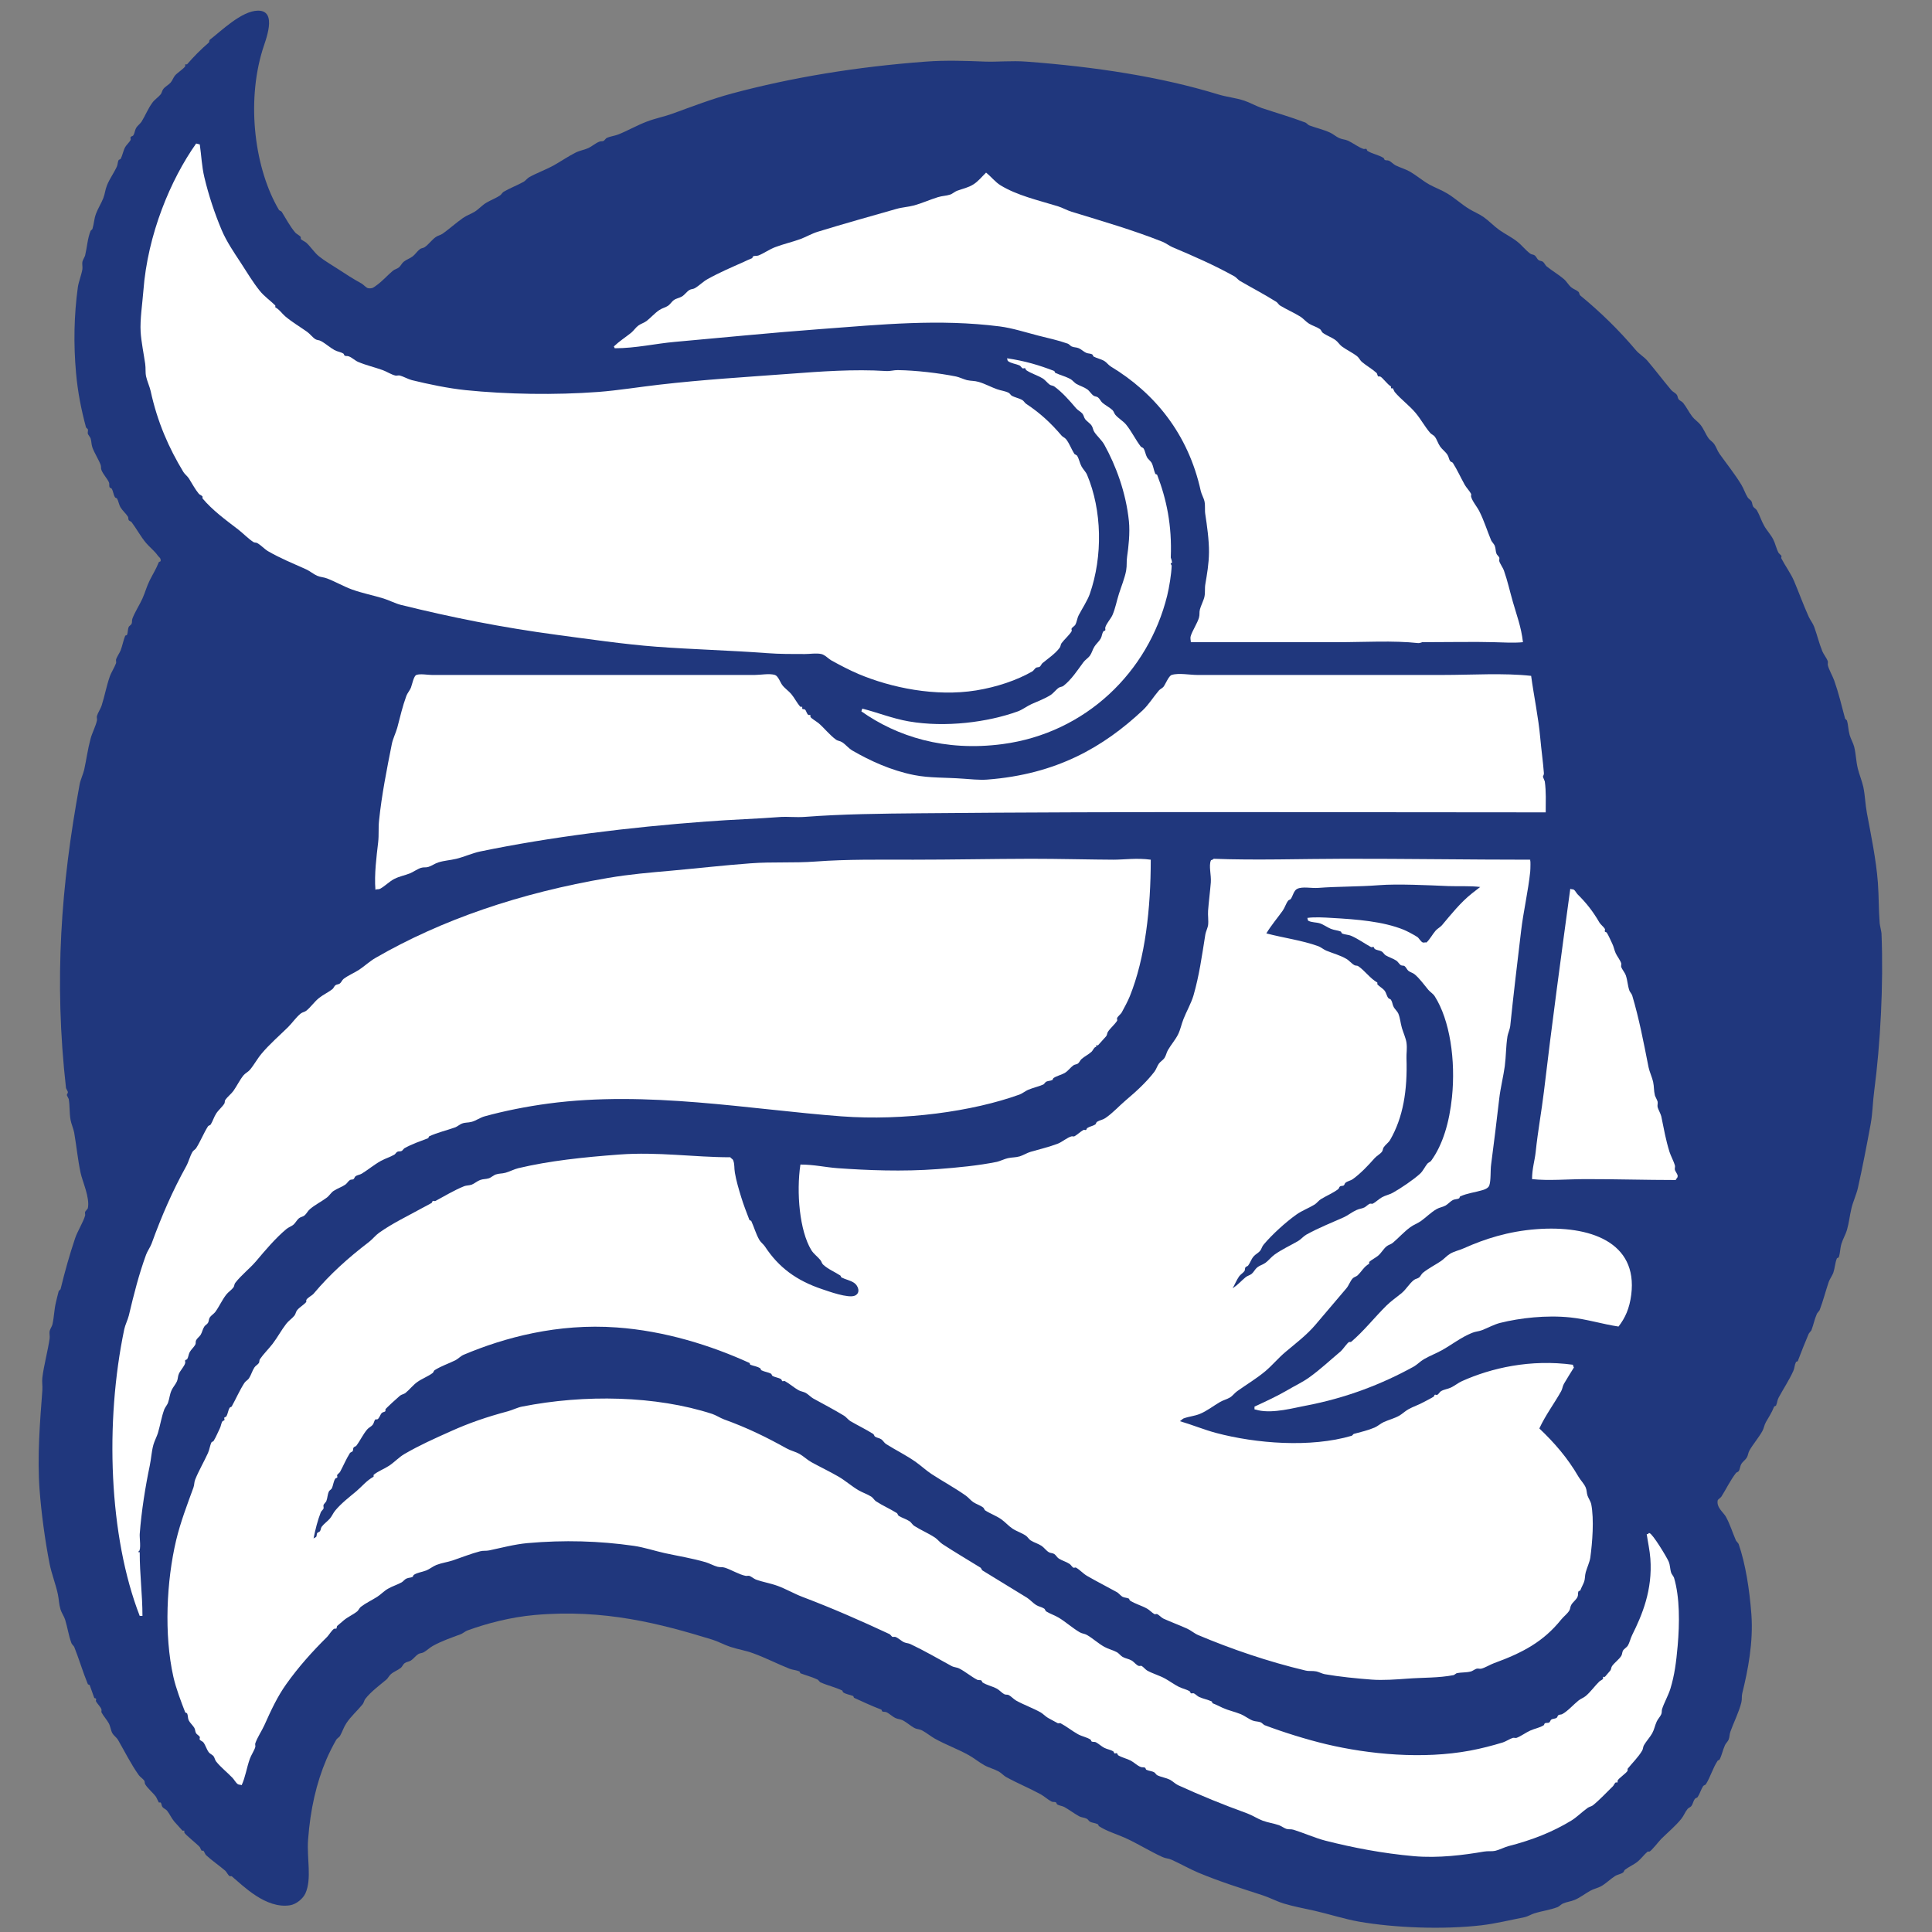 <?xml version="1.0" encoding="UTF-8"?>
<svg width="200px" height="200px" viewBox="0 0 200 200" version="1.1" xmlns="http://www.w3.org/2000/svg" xmlns:xlink="http://www.w3.org/1999/xlink">
    <rect x="0" y="0" width="200" height="200" fill="#808080" stroke="none"/>
    <!-- Generator: Sketch 54.1 (76490) - https://sketchapp.com -->
    <title>berry</title>
    <desc>Created with Sketch.</desc>
    <g id="berry" stroke="none" stroke-width="1" fill="none" fill-rule="evenodd">
        <g id="berry_BGL" transform="translate(-0, 0)">
            <g id="berry" transform="translate(4, 0)">
                <g id="g10" transform="translate(95.673, 100.039) scale(-1, 1) rotate(-180) translate(-95.673, -100.039) translate(0, 0.519)" fill-rule="nonzero">
                    <g id="g12">
                        <path d="M22.711,198.457 C24.781,198.472 23.462,195.327 23.182,194.406 C21.457,188.79 22.423,181.96 24.878,177.826 C24.919,177.756 25.113,177.711 25.16,177.638 C25.643,176.861 26,176.154 26.574,175.472 C26.685,175.337 27.083,175.159 27.138,175 L27.138,174.811 C27.235,174.705 27.587,174.54 27.704,174.436 C28.173,174.014 28.525,173.422 29.023,173.022 C29.648,172.521 30.321,172.15 31.001,171.702 C31.828,171.158 32.514,170.713 33.45,170.196 C33.607,170.111 33.913,169.757 34.11,169.724 C34.575,169.651 34.736,169.857 34.958,170.007 C35.582,170.445 36.08,171.034 36.653,171.515 C36.872,171.701 37.092,171.708 37.313,171.892 C37.483,172.038 37.607,172.318 37.784,172.457 C38.084,172.701 38.417,172.79 38.726,173.022 C38.986,173.224 39.212,173.581 39.479,173.775 C39.612,173.876 39.809,173.873 39.951,173.964 C40.356,174.238 40.689,174.711 41.081,175 C41.328,175.186 41.582,175.2 41.835,175.377 C42.538,175.88 43.2,176.481 43.907,176.979 C44.302,177.261 44.705,177.381 45.132,177.638 C45.564,177.903 45.915,178.327 46.356,178.579 C46.852,178.868 47.302,179.024 47.77,179.332 C47.89,179.416 48.02,179.64 48.146,179.711 C48.844,180.116 49.498,180.349 50.218,180.746 C50.371,180.833 50.628,181.135 50.785,181.217 C51.627,181.686 52.474,181.972 53.328,182.442 C54.046,182.843 54.852,183.397 55.588,183.762 C56.051,183.994 56.431,184.02 56.907,184.232 C57.275,184.4 57.661,184.752 58.038,184.891 C58.274,184.982 58.303,184.885 58.509,184.985 C58.544,185.006 58.741,185.248 58.792,185.268 C59.221,185.469 59.572,185.472 60.017,185.645 C60.947,186.015 62.01,186.614 62.937,186.963 C63.893,187.328 64.697,187.461 65.669,187.812 C67.597,188.513 69.731,189.334 71.792,189.884 C77.945,191.534 84.633,192.644 91.858,193.182 C93.918,193.338 96.073,193.255 97.981,193.182 C99.161,193.137 100.773,193.291 102.222,193.182 C109.399,192.647 116.185,191.603 122.097,189.789 C123.051,189.499 123.887,189.446 124.828,189.131 C125.379,188.948 126.075,188.56 126.619,188.376 C128.226,187.841 129.595,187.455 131.142,186.87 C131.215,186.843 131.441,186.617 131.517,186.587 C132.302,186.292 132.941,186.169 133.685,185.834 C133.997,185.694 134.311,185.41 134.626,185.268 C134.983,185.109 135.21,185.147 135.569,184.985 C135.963,184.81 136.749,184.241 137.17,184.138 C137.245,184.12 137.374,184.176 137.454,184.138 C137.48,184.126 137.523,183.964 137.547,183.949 C138.065,183.615 138.721,183.534 139.242,183.196 L139.337,183.008 C139.501,182.919 139.619,183.002 139.808,182.913 C139.978,182.834 140.287,182.53 140.467,182.442 C140.965,182.196 141.501,182.056 141.975,181.783 C142.606,181.418 143.312,180.821 143.952,180.464 C144.61,180.102 145.208,179.903 145.836,179.521 C146.593,179.066 147.339,178.379 148.099,177.919 C148.618,177.605 149.116,177.42 149.605,177.073 C150.146,176.69 150.66,176.142 151.207,175.753 C151.826,175.315 152.499,175.003 153.089,174.528 C153.55,174.162 153.927,173.66 154.409,173.304 C154.568,173.19 154.719,173.233 154.881,173.115 C155.028,173.009 155.111,172.757 155.258,172.645 C155.408,172.532 155.575,172.569 155.726,172.457 C155.864,172.359 155.973,172.091 156.105,171.986 C156.709,171.502 157.305,171.167 157.894,170.666 C158.173,170.433 158.369,170.053 158.65,169.819 C158.887,169.618 159.17,169.558 159.403,169.349 C159.495,169.268 159.487,169.057 159.59,168.971 C161.67,167.261 163.604,165.376 165.337,163.319 C165.698,162.887 166.197,162.625 166.562,162.188 C167.401,161.194 168.17,160.175 169.013,159.173 C169.156,159.004 169.439,158.883 169.576,158.703 C169.691,158.556 169.654,158.385 169.766,158.232 C169.87,158.086 170.121,157.999 170.236,157.854 C170.598,157.398 170.822,156.907 171.177,156.441 C171.41,156.136 171.785,155.893 172.025,155.594 C172.375,155.159 172.545,154.643 172.874,154.181 C173.006,153.995 173.302,153.803 173.438,153.616 C173.678,153.28 173.764,152.918 174.005,152.579 C174.738,151.549 175.603,150.472 176.266,149.377 C176.533,148.933 176.648,148.498 176.925,148.058 C176.995,147.943 177.23,147.801 177.302,147.681 C177.412,147.489 177.375,147.31 177.49,147.115 C177.558,146.997 177.795,146.86 177.868,146.738 C178.179,146.2 178.311,145.693 178.622,145.137 C178.87,144.683 179.329,144.192 179.562,143.724 C179.81,143.226 179.87,142.782 180.128,142.311 C180.149,142.273 180.402,142.052 180.41,142.028 C180.452,141.922 180.354,141.851 180.41,141.746 C180.797,140.992 181.393,140.188 181.73,139.39 C182.262,138.122 182.669,136.98 183.236,135.717 C183.369,135.421 183.684,135.001 183.8,134.68 C184.126,133.785 184.29,133.026 184.649,132.137 C184.772,131.831 185.106,131.427 185.214,131.1 C185.248,131 185.193,130.833 185.214,130.724 C185.292,130.3 185.724,129.549 185.874,129.122 C186.351,127.768 186.617,126.606 187.004,125.165 L187.193,124.978 C187.361,124.385 187.311,124.068 187.476,123.471 C187.57,123.122 187.857,122.607 187.946,122.246 C188.145,121.406 188.12,120.839 188.323,119.985 C188.447,119.458 188.771,118.653 188.889,118.1 C189.086,117.143 189.08,116.363 189.265,115.369 C189.67,113.202 190.22,110.561 190.396,108.209 C190.507,106.71 190.467,105.513 190.585,103.97 C190.594,103.825 190.768,103.075 190.772,102.934 C190.99,97.59 190.653,91.464 190.019,86.635 C189.848,85.355 189.869,84.391 189.642,83.15 C189.244,80.997 188.818,78.763 188.323,76.556 C188.182,75.94 187.809,75.105 187.663,74.483 C187.462,73.632 187.429,73.057 187.193,72.222 C187.072,71.806 186.752,71.231 186.627,70.81 C186.463,70.252 186.525,69.944 186.345,69.396 L186.157,69.302 C185.948,68.767 185.965,68.355 185.781,67.795 C185.694,67.545 185.391,67.107 185.308,66.853 C184.948,65.783 184.757,64.966 184.366,63.933 C184.343,63.88 184.106,63.612 184.085,63.556 C183.82,62.945 183.758,62.494 183.519,61.859 C183.49,61.786 183.266,61.557 183.236,61.483 C182.81,60.49 182.49,59.658 182.106,58.657 C182.082,58.604 181.939,58.618 181.917,58.562 C181.743,58.188 181.804,57.998 181.634,57.621 C181.226,56.71 180.592,55.749 180.128,54.889 C179.962,54.582 179.999,54.365 179.847,54.041 C179.833,54.02 179.667,53.979 179.657,53.947 C179.397,53.278 179.107,52.886 178.808,52.345 C178.625,52.022 178.612,51.729 178.434,51.403 C178.067,50.747 177.477,50.058 177.113,49.425 C176.967,49.178 176.97,48.921 176.83,48.669 C176.702,48.454 176.388,48.233 176.266,48.012 C176.105,47.735 176.154,47.52 175.983,47.258 C175.927,47.177 175.756,47.15 175.7,47.069 C175.106,46.287 174.717,45.455 174.192,44.62 C174.142,44.545 173.831,44.327 173.817,44.244 C173.665,43.503 174.422,42.99 174.664,42.548 C175.108,41.732 175.314,40.995 175.7,40.099 C175.726,40.037 175.959,39.791 175.983,39.722 C176.698,37.67 177.11,34.99 177.302,32.467 C177.518,29.524 176.936,26.615 176.359,24.272 C176.275,23.936 176.353,23.702 176.266,23.33 C176.024,22.337 175.461,21.225 175.136,20.315 C175.018,20 175.069,19.783 174.945,19.468 C174.878,19.303 174.639,19.068 174.57,18.902 C174.331,18.378 174.262,17.903 174.005,17.396 L173.817,17.3 C173.296,16.506 173.084,15.649 172.592,14.851 C172.545,14.781 172.353,14.736 172.309,14.664 C172.073,14.285 171.982,13.904 171.745,13.534 C171.673,13.426 171.534,13.445 171.46,13.345 C171.273,13.1 171.266,12.841 171.083,12.591 C171.005,12.487 170.787,12.408 170.707,12.309 C170.43,11.973 170.318,11.613 170.047,11.271 C169.447,10.528 168.655,9.872 167.975,9.2 C167.753,8.982 166.961,7.956 166.751,7.882 L166.562,7.882 C166.205,7.585 165.889,7.136 165.526,6.845 C165.103,6.506 164.639,6.326 164.207,5.996 C164.119,5.93 164.116,5.779 164.017,5.713 C163.721,5.523 163.469,5.529 163.17,5.337 C162.72,5.052 162.231,4.567 161.757,4.302 C161.39,4.098 160.992,4.036 160.628,3.83 C160.133,3.559 159.565,3.116 159.026,2.889 C158.594,2.707 158.232,2.692 157.801,2.51 C157.622,2.436 157.412,2.205 157.237,2.134 C156.388,1.816 155.656,1.751 154.788,1.474 C154.556,1.403 154.119,1.152 153.845,1.097 C152.35,0.803 150.821,0.423 149.324,0.249 C145.288,-0.211 140.341,-0.003 136.698,0.628 C135.202,0.889 133.478,1.443 132.083,1.758 C130.9,2.029 130.006,2.171 128.881,2.51 C128.196,2.719 127.387,3.142 126.714,3.357 C124.364,4.122 122.224,4.789 120.025,5.713 C119.147,6.084 118.162,6.643 117.292,7.034 C116.916,7.205 116.725,7.147 116.351,7.315 C115.074,7.89 113.755,8.725 112.489,9.294 C111.551,9.714 110.596,9.976 109.757,10.519 C109.75,10.525 109.662,10.706 109.662,10.706 C109.34,10.868 109.108,10.831 108.814,10.989 C108.746,11.027 108.589,11.245 108.532,11.271 C108.22,11.428 107.97,11.395 107.683,11.555 C107.209,11.817 106.649,12.237 106.177,12.498 C105.926,12.633 105.662,12.623 105.424,12.779 L105.329,12.966 C105.138,13.07 105.038,12.974 104.858,13.062 C104.499,13.241 104.08,13.625 103.728,13.815 C102.516,14.475 101.351,14.941 100.148,15.605 C99.902,15.741 99.64,16.036 99.394,16.171 C98.899,16.44 98.375,16.557 97.888,16.83 C97.358,17.125 96.808,17.576 96.286,17.866 C95.122,18.512 93.966,18.917 92.8,19.561 C92.381,19.794 91.902,20.186 91.48,20.41 C91.148,20.589 90.969,20.516 90.633,20.693 C90.274,20.884 89.859,21.259 89.502,21.446 C89.172,21.621 88.978,21.57 88.655,21.727 C88.387,21.864 88.06,22.162 87.807,22.293 C87.623,22.39 87.506,22.315 87.335,22.388 C87.303,22.402 87.266,22.568 87.242,22.576 C86.217,22.969 85.407,23.348 84.416,23.801 C84.383,23.815 84.345,23.981 84.321,23.989 C83.93,24.142 83.612,24.154 83.284,24.367 C83.256,24.384 83.212,24.546 83.191,24.554 C82.398,24.928 81.727,25.055 80.93,25.404 C80.859,25.436 80.703,25.659 80.647,25.685 C80.028,25.976 79.493,26.101 78.858,26.344 L78.763,26.534 C78.374,26.692 78.104,26.67 77.727,26.815 C76.499,27.303 75.195,27.971 73.959,28.416 C73.125,28.721 72.469,28.796 71.604,29.078 C71.003,29.273 70.32,29.648 69.718,29.831 C64.423,31.454 58.582,33.021 51.349,32.374 C48.879,32.154 46.445,31.522 44.378,30.772 C44.207,30.714 43.887,30.46 43.719,30.395 C42.665,29.999 41.738,29.692 40.798,29.17 C40.501,29.01 40.154,28.672 39.856,28.512 C39.65,28.402 39.485,28.447 39.291,28.322 C39.05,28.173 38.784,27.819 38.538,27.664 C38.308,27.523 38.102,27.543 37.878,27.381 C37.728,27.274 37.642,27.025 37.501,26.91 C37.166,26.644 36.788,26.528 36.465,26.251 C36.291,26.105 36.164,25.831 35.994,25.685 C35.261,25.071 34.422,24.459 33.827,23.706 C33.692,23.544 33.677,23.31 33.545,23.14 C33.015,22.484 32.318,21.882 31.849,21.163 C31.564,20.731 31.454,20.304 31.19,19.844 C31.119,19.728 30.881,19.589 30.813,19.468 C30.468,18.873 30.024,17.989 29.777,17.396 C28.755,14.975 28.131,12.311 27.892,9.105 C27.748,7.206 28.304,5.063 27.61,3.545 C27.362,3.013 26.679,2.427 26.008,2.323 C23.518,1.948 21.201,4.309 19.979,5.337 L19.79,5.337 C19.629,5.394 19.452,5.79 19.32,5.903 C18.652,6.469 17.986,6.917 17.341,7.504 C17.229,7.605 17.159,7.86 17.058,7.974 L16.871,7.974 C16.852,7.984 16.705,8.324 16.682,8.35 C16.437,8.643 15.151,9.649 15.08,9.858 L15.08,10.047 L14.892,10.047 C14.892,10.047 14.047,10.983 14.044,10.989 C13.743,11.344 13.582,11.755 13.291,12.121 C13.181,12.258 12.922,12.357 12.819,12.498 C12.708,12.651 12.746,12.819 12.631,12.966 L12.442,12.966 C12.442,12.966 12.175,13.512 12.16,13.534 C11.837,13.986 11.321,14.384 11.029,14.851 C10.968,14.949 10.997,15.139 10.935,15.228 C10.809,15.414 10.5,15.612 10.37,15.793 C9.54,16.963 8.931,18.211 8.204,19.468 C8.08,19.679 7.753,19.919 7.638,20.125 C7.459,20.454 7.433,20.843 7.262,21.163 C7.073,21.518 6.685,21.941 6.508,22.293 C6.47,22.371 6.526,22.504 6.508,22.576 C6.44,22.85 6.06,23.195 5.943,23.426 C5.887,23.53 5.984,23.602 5.943,23.706 C5.919,23.762 5.775,23.747 5.755,23.801 C5.554,24.318 5.481,24.608 5.283,25.121 C5.26,25.175 5.116,25.16 5.094,25.214 C4.556,26.528 4.202,27.766 3.681,29.078 C3.658,29.133 3.431,29.362 3.399,29.452 C3.09,30.29 3.007,31.025 2.739,31.902 C2.639,32.22 2.357,32.633 2.268,32.94 C2.083,33.573 2.124,33.87 1.986,34.541 C1.795,35.469 1.327,36.691 1.139,37.649 C0.659,40.078 0.273,42.99 0.102,45.28 C-0.163,48.8 0.146,52.465 0.385,55.642 C0.417,56.084 0.328,56.526 0.385,56.961 C0.543,58.23 0.967,59.782 1.139,61.011 C1.171,61.263 1.091,61.524 1.139,61.766 C1.167,61.931 1.386,62.282 1.421,62.425 C1.618,63.301 1.591,63.917 1.798,64.781 C1.868,65.081 1.966,65.49 2.08,65.912 L2.268,66.1 C2.734,68.004 3.179,69.594 3.776,71.376 C4.009,72.081 4.63,73.064 4.812,73.729 C4.838,73.838 4.774,74.004 4.812,74.107 C4.838,74.184 5.077,74.414 5.094,74.483 C5.322,75.589 4.527,77.259 4.341,78.157 C4.035,79.621 3.944,80.754 3.681,82.303 C3.62,82.661 3.37,83.245 3.305,83.622 C3.17,84.401 3.246,84.984 3.116,85.787 L2.928,86.165 C2.917,86.403 3.045,86.304 3.022,86.542 L2.834,86.918 C1.571,98.117 2.322,107.952 4.247,118.383 C4.323,118.801 4.63,119.489 4.718,119.89 C4.972,121.066 5.077,121.977 5.378,123.093 C5.53,123.676 5.919,124.406 6.037,124.978 C6.069,125.145 5.989,125.287 6.037,125.448 C6.116,125.74 6.411,126.193 6.508,126.484 C6.855,127.559 6.991,128.436 7.356,129.499 C7.505,129.941 7.862,130.482 8.015,130.912 C8.05,131.018 7.986,131.183 8.015,131.289 C8.083,131.542 8.392,131.986 8.487,132.231 C8.686,132.766 8.751,133.205 8.957,133.739 C8.977,133.794 9.123,133.78 9.146,133.832 C9.266,134.136 9.204,134.383 9.334,134.68 C9.345,134.713 9.59,134.91 9.616,134.963 C9.707,135.181 9.626,135.308 9.71,135.528 C9.97,136.22 10.456,136.952 10.747,137.601 C11.05,138.281 11.171,138.828 11.501,139.485 C11.809,140.109 12.163,140.65 12.442,141.369 C12.442,141.378 12.631,141.463 12.631,141.463 C12.664,141.822 12.473,141.849 12.348,142.028 C11.995,142.535 11.509,142.891 11.124,143.347 C10.547,144.031 10.158,144.795 9.616,145.514 C9.572,145.57 9.375,145.643 9.334,145.702 C9.252,145.82 9.314,145.961 9.24,146.079 C9.054,146.377 8.663,146.724 8.487,147.022 C8.297,147.339 8.286,147.642 8.11,147.963 L7.921,148.058 C7.72,148.363 7.742,148.696 7.544,148.999 C7.529,149.023 7.367,149.067 7.356,149.094 C7.256,149.321 7.367,149.436 7.262,149.66 C7.073,150.053 6.678,150.46 6.508,150.884 C6.417,151.104 6.495,151.228 6.414,151.449 C6.204,151.998 5.769,152.67 5.565,153.239 C5.448,153.562 5.481,153.855 5.378,154.181 C5.348,154.275 5.113,154.579 5.094,154.652 C5.051,154.817 5.142,154.96 5.094,155.122 L4.906,155.311 C4.409,157.154 4.047,158.97 3.871,160.964 C3.599,163.991 3.667,166.957 4.058,169.819 C4.126,170.34 4.455,171.173 4.53,171.702 C4.562,171.953 4.482,172.215 4.53,172.457 C4.556,172.616 4.777,172.98 4.812,173.115 C5.03,174.042 5.051,174.828 5.378,175.66 L5.565,175.847 C5.759,176.499 5.721,176.854 5.943,177.449 C6.119,177.935 6.516,178.579 6.696,179.051 C6.879,179.537 6.884,179.903 7.073,180.37 C7.332,181.03 7.833,181.712 8.11,182.347 C8.197,182.56 8.174,182.819 8.297,183.008 L8.487,183.102 C8.698,183.516 8.739,183.914 8.957,184.327 C9.054,184.518 9.445,184.885 9.522,185.08 C9.56,185.186 9.463,185.265 9.522,185.363 C9.578,185.463 9.744,185.457 9.805,185.55 C9.961,185.806 9.941,186.045 10.088,186.304 C10.205,186.522 10.525,186.764 10.653,186.963 C11.065,187.632 11.321,188.319 11.783,188.942 C12.01,189.254 12.389,189.493 12.631,189.789 C12.772,189.971 12.769,190.175 12.914,190.355 C13.105,190.6 13.464,190.78 13.667,191.015 C13.871,191.26 13.933,191.527 14.139,191.768 C14.315,191.981 15.103,192.513 15.175,192.71 L15.175,192.899 L15.363,192.899 C16.09,193.734 16.785,194.436 17.625,195.161 C17.674,195.206 17.654,195.395 17.717,195.442 C18.828,196.285 21.001,198.447 22.711,198.457" id="path14" fill="#20377D"></path>
                        <path d="M155.069,72.316 C152.149,72.098 149.682,71.303 147.533,70.338 C147.017,70.108 146.58,70.043 146.119,69.774 C145.802,69.591 145.474,69.222 145.177,69.018 C144.527,68.584 143.897,68.278 143.294,67.795 C143.162,67.692 143.047,67.43 142.916,67.323 C142.722,67.174 142.539,67.197 142.351,67.041 C141.889,66.673 141.576,66.106 141.126,65.722 C140.588,65.273 140.021,64.893 139.524,64.404 C138.291,63.186 137.17,61.748 135.852,60.636 L135.662,60.636 C135.489,60.577 134.994,59.846 134.815,59.693 C133.741,58.788 132.654,57.771 131.517,56.961 C130.787,56.443 130.041,56.106 129.258,55.642 C128.201,55.024 127.042,54.49 125.865,53.947 C125.869,53.947 125.865,53.68 125.865,53.663 C126.006,53.646 126.216,53.576 126.243,53.57 C127.803,53.213 129.996,53.827 131.142,54.041 C135.345,54.828 139.107,56.296 142.351,58.09 C142.69,58.28 143.059,58.657 143.387,58.846 C144.032,59.22 144.619,59.427 145.271,59.788 C146.258,60.338 147.286,61.14 148.379,61.577 C148.765,61.736 149.033,61.718 149.416,61.859 C149.976,62.075 150.687,62.464 151.3,62.614 C153.352,63.123 156.061,63.438 158.554,63.179 C160.273,63.002 161.88,62.484 163.548,62.236 C164.24,63.126 164.685,64.108 164.866,65.533 C165.558,70.997 160.554,72.728 155.069,72.316" id="path16" fill="#FFFFFF"></path>
                        <path d="M158.554,107.549 C157.607,100.569 156.658,93.608 155.824,86.542 C155.585,84.538 155.199,82.483 154.975,80.324 C154.879,79.406 154.598,78.59 154.598,77.497 C156.328,77.308 158.311,77.497 160.155,77.497 C163.077,77.503 166.398,77.404 169.481,77.404 C169.506,77.598 169.689,77.564 169.67,77.873 C169.661,77.975 169.415,78.343 169.388,78.44 C169.341,78.604 169.428,78.746 169.388,78.911 C169.297,79.266 168.938,79.947 168.823,80.324 C168.436,81.579 168.254,82.635 167.975,83.996 C167.933,84.209 167.642,84.752 167.598,84.939 C167.554,85.132 167.627,85.312 167.598,85.505 C167.574,85.645 167.343,86.05 167.315,86.165 C167.187,86.701 167.243,87.042 167.129,87.579 C167.037,87.996 166.739,88.659 166.656,89.085 C166.139,91.7 165.687,94.087 164.96,96.528 C164.928,96.63 164.705,96.921 164.679,96.999 C164.475,97.602 164.5,97.999 164.301,98.6 C164.215,98.85 163.918,99.209 163.83,99.447 C163.792,99.553 163.856,99.719 163.83,99.825 C163.746,100.142 163.392,100.578 163.266,100.86 C163.086,101.256 163.071,101.532 162.888,101.898 C162.726,102.218 162.535,102.698 162.322,103.028 C162.308,103.049 162.144,103.095 162.135,103.121 C162.095,103.228 162.191,103.307 162.135,103.404 C162.02,103.599 161.684,103.864 161.569,104.063 C160.908,105.209 160.209,106.098 159.307,106.984 C159.206,107.084 159.052,107.382 158.932,107.454 C158.834,107.517 158.65,107.49 158.554,107.549" id="path18" fill="#FFFFFF"></path>
                        <path d="M121.627,110.659 C121.57,110.526 121.382,110.572 121.343,110.47 C121.117,109.907 121.399,108.998 121.343,108.209 C121.276,107.344 121.12,106.102 121.061,105.289 C121.024,104.799 121.12,104.273 121.061,103.781 C121.031,103.557 120.815,103.063 120.779,102.839 C120.399,100.461 120.149,98.612 119.555,96.528 C119.312,95.698 118.814,94.837 118.518,94.078 C118.285,93.494 118.22,93.028 117.953,92.477 C117.688,91.939 117.213,91.391 116.916,90.875 C116.737,90.572 116.731,90.322 116.539,90.026 C116.419,89.847 116.101,89.642 115.973,89.462 C115.778,89.186 115.706,88.881 115.503,88.613 C114.673,87.534 113.626,86.574 112.582,85.695 C111.864,85.089 111.205,84.343 110.415,83.809 C110.128,83.618 109.874,83.618 109.568,83.432 C109.468,83.377 109.473,83.214 109.378,83.15 C109.076,82.965 108.826,82.968 108.532,82.773 L108.437,82.585 C108.329,82.545 108.256,82.641 108.155,82.585 C107.865,82.428 107.502,82.073 107.213,81.924 C107.136,81.89 107.004,81.946 106.932,81.924 C106.509,81.826 105.932,81.33 105.518,81.172 C104.532,80.801 103.766,80.635 102.691,80.324 C102.341,80.223 101.908,79.957 101.56,79.852 C101.107,79.724 100.816,79.768 100.337,79.665 C100.025,79.603 99.491,79.348 99.207,79.287 C97.28,78.893 95.095,78.688 93.082,78.535 C89.394,78.259 85.766,78.412 82.72,78.629 C81.454,78.72 80.267,79.006 78.858,79.006 C78.427,76.123 78.766,72.156 79.987,70.15 C80.226,69.758 80.647,69.466 80.93,69.113 C81.056,68.957 81.065,68.778 81.213,68.643 C81.742,68.157 82.381,67.915 83.002,67.51 L83.097,67.323 C83.562,67.089 84.007,67.03 84.416,66.759 C84.825,66.489 85.13,65.732 84.51,65.44 C83.829,65.124 81.727,65.896 81.118,66.1 C78.427,67 76.6,68.368 75.183,70.527 C75.042,70.741 74.742,70.972 74.618,71.186 C74.241,71.836 74.089,72.468 73.77,73.163 C73.755,73.196 73.591,73.237 73.582,73.26 C73.281,74.04 72.967,74.854 72.734,75.612 C72.472,76.467 72.218,77.315 72.075,78.157 C71.986,78.655 72.069,79.049 71.886,79.477 C71.842,79.576 71.642,79.665 71.604,79.759 C67.815,79.759 64.12,80.341 60.111,80.042 C56.372,79.764 52.886,79.396 49.654,78.629 C49.279,78.542 48.702,78.257 48.335,78.157 C47.914,78.044 47.69,78.105 47.299,77.97 C47.131,77.914 46.804,77.647 46.64,77.593 C46.269,77.472 46.039,77.529 45.697,77.404 C45.429,77.309 45.104,77.033 44.849,76.932 C44.54,76.818 44.308,76.872 44.001,76.743 C43.033,76.355 41.967,75.713 41.081,75.237 C40.978,75.183 40.905,75.281 40.798,75.237 C40.769,75.228 40.722,75.063 40.704,75.048 C40.424,74.87 39.913,74.622 39.668,74.483 C38.135,73.635 36.633,72.932 35.24,71.94 C34.881,71.687 34.554,71.269 34.204,70.997 C32.067,69.364 30.176,67.674 28.457,65.628 C28.292,65.437 27.784,65.201 27.704,64.968 L27.704,64.781 C27.442,64.471 27.015,64.249 26.762,63.933 C26.606,63.744 26.63,63.561 26.479,63.368 C26.235,63.064 25.867,62.83 25.632,62.52 C25.108,61.84 24.74,61.129 24.219,60.446 C23.812,59.918 23.276,59.397 22.9,58.846 C22.834,58.755 22.864,58.567 22.805,58.469 C22.705,58.31 22.437,58.165 22.335,57.998 C22.096,57.627 22.008,57.235 21.769,56.867 C21.663,56.71 21.401,56.565 21.298,56.397 C20.779,55.586 20.448,54.795 19.979,53.947 L19.79,53.852 C19.588,53.54 19.614,53.226 19.414,52.909 L19.225,52.816 C19.181,52.71 19.279,52.636 19.225,52.534 C19.225,52.534 19.041,52.445 19.037,52.44 C18.872,52.187 18.893,51.965 18.754,51.686 C18.557,51.294 18.351,50.768 18.095,50.367 L17.907,50.272 C17.712,49.885 17.709,49.545 17.53,49.144 C17.141,48.283 16.564,47.29 16.212,46.41 C16.084,46.098 16.137,45.88 16.023,45.563 C15.41,43.879 14.677,41.98 14.232,40.099 C13.241,35.924 12.963,30.342 13.95,25.968 C14.218,24.773 14.739,23.422 15.175,22.293 L15.363,22.2 C15.493,21.897 15.41,21.743 15.551,21.446 C15.649,21.236 16.002,20.899 16.117,20.693 C16.232,20.482 16.181,20.339 16.305,20.125 C16.367,20.019 16.635,19.869 16.682,19.749 C16.72,19.651 16.62,19.561 16.682,19.468 C16.744,19.371 16.989,19.283 17.058,19.186 C17.3,18.855 17.374,18.479 17.625,18.147 C17.724,18.018 17.989,17.903 18.095,17.773 C18.227,17.607 18.242,17.374 18.377,17.207 C18.869,16.592 19.529,16.084 20.074,15.51 C20.25,15.324 20.414,14.99 20.639,14.851 C20.733,14.792 20.918,14.82 21.015,14.758 C21.407,15.597 21.522,16.526 21.863,17.489 C21.99,17.852 22.331,18.357 22.428,18.713 C22.455,18.824 22.39,18.989 22.428,19.091 C22.652,19.73 23.102,20.38 23.37,20.974 C24.054,22.501 24.71,23.921 25.632,25.214 C26.891,26.989 28.34,28.606 29.87,30.115 C30.053,30.294 30.389,30.881 30.624,30.962 L30.813,30.962 C30.871,31.012 30.853,31.199 30.907,31.244 C31.134,31.443 31.342,31.624 31.567,31.808 C32.008,32.184 32.523,32.387 32.98,32.751 C33.109,32.856 33.221,33.123 33.356,33.221 C33.898,33.632 34.469,33.89 35.052,34.259 C35.428,34.499 35.781,34.885 36.182,35.104 C36.653,35.37 37.118,35.501 37.595,35.765 C37.736,35.849 37.899,36.069 38.066,36.142 C38.326,36.261 38.49,36.21 38.726,36.329 C38.726,36.329 38.814,36.515 38.82,36.518 C39.232,36.788 39.65,36.799 40.139,36.991 C40.44,37.11 40.872,37.441 41.176,37.556 C41.764,37.782 42.265,37.827 42.87,38.025 C43.713,38.31 44.822,38.748 45.697,38.969 C46.053,39.06 46.277,38.989 46.64,39.062 C47.811,39.309 49.3,39.701 50.597,39.816 C54.405,40.156 58.056,40.044 61.618,39.533 C62.639,39.388 63.864,38.989 64.821,38.78 C66.372,38.445 67.597,38.258 69.06,37.838 C69.411,37.736 69.919,37.458 70.285,37.367 C70.603,37.29 70.725,37.371 71.038,37.272 C71.686,37.072 72.519,36.552 73.205,36.424 C73.31,36.407 73.478,36.459 73.582,36.424 C73.747,36.372 74.077,36.109 74.241,36.048 C75.039,35.761 75.702,35.679 76.503,35.389 C77.312,35.096 78.242,34.564 79.046,34.259 C82.216,33.057 85.113,31.782 88.089,30.395 C88.157,30.367 88.313,30.143 88.372,30.115 C88.419,30.09 88.602,30.127 88.655,30.115 C88.955,30.041 89.303,29.673 89.597,29.549 C89.862,29.44 90.018,29.474 90.256,29.359 C91.678,28.688 93.129,27.844 94.495,27.099 C94.813,26.929 95.014,26.989 95.343,26.815 C95.923,26.512 96.549,25.992 97.134,25.685 C97.329,25.582 97.41,25.688 97.604,25.589 C97.63,25.579 97.674,25.417 97.698,25.404 C98.181,25.09 98.687,25.02 99.207,24.742 C99.426,24.626 99.735,24.294 99.958,24.178 C100.127,24.091 100.269,24.166 100.43,24.085 C100.641,23.979 100.971,23.637 101.184,23.519 C102.032,23.051 102.874,22.767 103.728,22.293 C103.949,22.169 104.256,21.855 104.482,21.727 C104.583,21.673 105.518,21.163 105.518,21.163 C105.589,21.146 105.723,21.205 105.799,21.163 C106.379,20.859 107.007,20.357 107.59,20.033 C108.017,19.798 108.499,19.732 108.909,19.468 C108.929,19.456 108.973,19.293 109.003,19.28 C109.183,19.192 109.284,19.288 109.473,19.186 C109.721,19.055 110.047,18.758 110.321,18.621 C110.648,18.457 110.955,18.442 111.264,18.244 L111.359,18.055 C111.464,18.013 111.537,18.109 111.642,18.055 L111.734,17.866 C112.136,17.607 112.626,17.525 113.054,17.3 C113.398,17.122 113.719,16.78 114.09,16.642 C114.295,16.565 114.4,16.654 114.562,16.547 C114.582,16.536 114.625,16.373 114.656,16.36 C114.972,16.208 115.211,16.245 115.503,16.078 C115.568,16.039 115.706,15.833 115.785,15.793 C116.259,15.565 116.627,15.555 117.105,15.324 C117.371,15.194 117.676,14.884 117.953,14.758 C120.33,13.674 122.577,12.755 125.113,11.836 C125.606,11.658 126.216,11.266 126.714,11.084 C127.312,10.865 127.799,10.822 128.409,10.613 C128.586,10.553 128.981,10.289 129.163,10.234 C129.462,10.152 129.616,10.234 129.916,10.142 C130.903,9.835 132.178,9.276 133.214,9.011 C136.072,8.285 139.133,7.698 142.351,7.41 C144.903,7.182 147.586,7.532 149.605,7.882 C150.084,7.966 150.368,7.871 150.83,7.974 C151.185,8.057 151.79,8.354 152.149,8.447 C154.64,9.086 156.702,9.906 158.65,11.084 C159.244,11.447 159.788,12.008 160.345,12.402 C160.522,12.532 160.737,12.547 160.911,12.685 C161.63,13.268 162.314,14.016 162.983,14.664 C163.05,14.733 163.168,15.009 163.266,15.04 L163.453,15.04 L163.453,15.228 C163.529,15.458 164.405,16.026 164.49,16.265 L164.49,16.453 C164.969,17.055 165.603,17.66 165.996,18.338 C166.108,18.531 166.07,18.71 166.185,18.902 C166.409,19.293 166.807,19.725 167.032,20.125 C167.258,20.536 167.302,20.905 167.505,21.351 C167.61,21.592 167.875,21.861 167.975,22.106 C168.062,22.325 167.993,22.447 168.068,22.672 C168.277,23.301 168.712,24.075 168.918,24.742 C169.352,26.172 169.518,27.468 169.67,29.17 C169.876,31.504 169.901,34.2 169.293,36.236 C169.262,36.34 169.039,36.631 169.013,36.708 C168.859,37.166 168.912,37.514 168.728,37.931 C168.535,38.373 167.082,40.787 166.751,40.853 C166.574,40.888 166.712,40.682 166.466,40.757 C166.59,39.91 166.777,39.097 166.845,38.214 C167.085,34.953 165.987,32.362 164.96,30.301 C164.77,29.922 164.714,29.533 164.49,29.17 C164.397,29.029 164.104,28.854 164.017,28.701 C163.907,28.509 163.949,28.322 163.83,28.135 C163.588,27.763 163.149,27.455 162.888,27.099 C162.77,26.939 162.815,26.789 162.7,26.627 L162.135,25.968 L161.947,25.968 L161.947,25.78 C161.911,25.682 161.643,25.57 161.569,25.498 C161.076,25.02 160.678,24.431 160.155,23.989 C159.915,23.79 159.645,23.717 159.403,23.519 C158.896,23.115 158.283,22.408 157.707,22.106 C157.607,22.054 157.424,22.073 157.33,22.012 C157.256,21.966 157.212,21.776 157.141,21.727 C156.942,21.608 156.77,21.664 156.577,21.54 C156.518,21.506 156.452,21.296 156.388,21.259 C156.208,21.158 156.085,21.248 155.917,21.163 C155.887,21.151 155.843,20.989 155.824,20.974 C155.37,20.684 154.922,20.642 154.409,20.41 C153.971,20.217 153.448,19.823 152.996,19.657 C152.891,19.621 152.726,19.684 152.62,19.657 C152.343,19.581 151.88,19.28 151.584,19.186 C150.479,18.849 149.325,18.549 148.193,18.338 C143.269,17.418 137.719,17.952 133.309,18.996 C131.241,19.489 128.845,20.239 126.901,20.974 C126.826,21.004 126.599,21.23 126.525,21.259 C126.219,21.375 125.98,21.332 125.678,21.446 C125.292,21.592 124.826,21.955 124.453,22.106 C123.749,22.39 123.234,22.467 122.567,22.765 C122.234,22.919 121.953,23.074 121.533,23.236 C121.477,23.258 121.491,23.399 121.438,23.426 C120.956,23.644 120.599,23.68 120.118,23.896 C119.966,23.962 119.71,24.232 119.555,24.272 C119.477,24.291 119.346,24.237 119.272,24.272 C119.272,24.272 119.18,24.459 119.176,24.46 C118.819,24.693 118.425,24.742 118.046,24.932 C117.567,25.172 117.078,25.532 116.633,25.78 C116.002,26.13 115.375,26.281 114.749,26.627 C114.597,26.712 114.338,27.019 114.184,27.099 C114.109,27.138 113.975,27.081 113.902,27.099 C113.649,27.16 113.369,27.543 113.147,27.664 C112.821,27.847 112.53,27.86 112.207,28.04 C112.049,28.125 111.793,28.429 111.642,28.512 C111.207,28.753 110.751,28.837 110.321,29.078 C109.721,29.409 109.114,29.966 108.532,30.301 C108.27,30.454 108.037,30.433 107.778,30.583 C107.051,31.005 106.326,31.658 105.611,32.091 C105.168,32.359 104.73,32.48 104.293,32.751 C104.22,32.797 104.175,32.988 104.104,33.031 C103.789,33.232 103.572,33.219 103.257,33.41 C102.953,33.596 102.609,33.98 102.314,34.164 C100.745,35.138 99.267,36.015 97.698,36.991 C97.649,37.022 97.557,37.244 97.509,37.272 C96.162,38.108 94.875,38.856 93.553,39.722 C93.302,39.885 93.041,40.225 92.8,40.38 C92.075,40.859 91.362,41.141 90.633,41.604 C90.465,41.712 90.318,41.975 90.162,42.076 C89.785,42.324 89.414,42.406 89.032,42.642 C88.957,42.69 88.913,42.881 88.843,42.925 C88.098,43.387 87.401,43.677 86.676,44.15 C86.517,44.254 86.37,44.517 86.205,44.62 C85.781,44.891 85.323,45.029 84.886,45.28 C84.192,45.682 83.5,46.295 82.814,46.693 C81.848,47.253 80.962,47.663 79.987,48.201 C79.57,48.432 79.175,48.821 78.763,49.048 C78.331,49.29 77.873,49.375 77.443,49.614 C75.342,50.78 73.402,51.74 70.944,52.627 C70.583,52.76 70.094,53.072 69.718,53.194 C63.902,55.08 56.53,55.234 50.031,53.947 C49.601,53.865 49.018,53.585 48.617,53.475 C46.372,52.875 44.575,52.255 42.682,51.403 C40.961,50.632 39.438,49.954 37.878,49.048 C37.317,48.725 36.813,48.176 36.276,47.824 C35.735,47.47 35.161,47.28 34.675,46.882 L34.675,46.693 C33.925,46.275 33.501,45.708 32.885,45.184 C32.137,44.558 31.342,43.953 30.718,43.206 C30.48,42.928 30.389,42.642 30.153,42.361 C29.909,42.075 29.527,41.814 29.305,41.512 C29.193,41.362 29.229,41.192 29.117,41.04 C29.059,40.964 28.885,40.936 28.835,40.853 C28.772,40.757 28.799,40.572 28.74,40.475 C28.694,40.405 28.502,40.362 28.457,40.288 C28.666,41.316 28.861,42.097 29.211,43.019 C29.235,43.086 29.476,43.333 29.494,43.395 C29.52,43.506 29.456,43.669 29.494,43.772 C29.52,43.852 29.746,44.077 29.777,44.15 C29.924,44.53 29.882,44.81 30.059,45.184 C30.085,45.245 30.309,45.401 30.342,45.47 C30.522,45.861 30.498,46.166 30.718,46.506 L30.907,46.599 C30.96,46.701 30.864,46.776 30.907,46.882 C30.913,46.904 31.165,47.128 31.19,47.165 C31.569,47.867 31.811,48.48 32.226,49.144 C32.27,49.216 32.462,49.26 32.509,49.331 C32.568,49.427 32.538,49.616 32.602,49.708 C32.667,49.805 32.817,49.811 32.885,49.895 C33.309,50.458 33.568,51.064 34.016,51.591 C34.16,51.764 34.44,51.889 34.581,52.062 C34.722,52.243 34.71,52.458 34.863,52.627 L35.052,52.627 C35.258,52.701 35.367,53.145 35.524,53.288 C35.632,53.393 35.791,53.373 35.9,53.475 L35.9,53.663 C35.932,53.761 37.233,54.941 37.407,55.077 C37.572,55.212 37.805,55.228 37.972,55.359 C38.394,55.698 38.753,56.178 39.197,56.492 C39.706,56.855 40.297,57.059 40.798,57.433 C40.863,57.486 40.913,57.672 40.987,57.715 C41.7,58.165 42.38,58.369 43.154,58.751 C43.43,58.893 43.701,59.192 44.001,59.316 C48.232,61.101 53.737,62.582 59.828,62.142 C64.853,61.785 69.646,60.263 73.582,58.469 C73.635,58.446 73.62,58.303 73.677,58.28 C74.055,58.138 74.379,58.119 74.712,57.905 C74.733,57.892 74.777,57.73 74.807,57.715 C75.192,57.525 75.471,57.537 75.842,57.339 L75.937,57.149 C76.24,56.953 76.573,56.972 76.879,56.772 C76.882,56.769 76.973,56.585 76.973,56.585 C77.079,56.545 77.153,56.641 77.256,56.585 C77.721,56.332 78.204,55.902 78.668,55.642 C78.907,55.51 79.181,55.494 79.422,55.359 C79.644,55.237 79.953,54.921 80.176,54.795 C81.284,54.183 82.31,53.652 83.379,53.004 C83.585,52.882 83.826,52.563 84.038,52.44 C84.866,51.962 85.59,51.62 86.393,51.119 C86.465,51.076 86.509,50.885 86.583,50.837 C86.824,50.688 87.009,50.712 87.242,50.556 C87.398,50.451 87.545,50.19 87.712,50.082 C88.755,49.421 89.818,48.916 90.821,48.201 C91.351,47.827 91.873,47.337 92.423,46.975 C93.609,46.198 94.845,45.538 96.003,44.716 C96.247,44.54 96.5,44.224 96.757,44.056 C97.092,43.835 97.469,43.738 97.792,43.49 C97.846,43.448 97.919,43.249 97.981,43.206 C98.55,42.837 99.129,42.657 99.676,42.266 C100.05,42 100.422,41.577 100.807,41.322 C101.272,41.017 101.767,40.884 102.222,40.569 C102.373,40.464 102.524,40.203 102.691,40.099 C103.068,39.86 103.448,39.777 103.821,39.533 C104.07,39.371 104.307,39.029 104.575,38.874 C104.766,38.762 104.949,38.806 105.141,38.686 C105.299,38.585 105.44,38.317 105.611,38.214 C106.004,37.975 106.373,37.896 106.742,37.649 C106.84,37.583 107.017,37.312 107.117,37.272 C107.226,37.235 107.302,37.332 107.401,37.272 C107.793,37.048 108.13,36.656 108.532,36.424 C109.586,35.815 110.567,35.324 111.642,34.729 C111.79,34.646 112.049,34.338 112.207,34.259 C112.409,34.154 112.66,34.173 112.865,34.069 C112.893,34.057 112.936,33.896 112.961,33.88 C113.528,33.512 114.146,33.369 114.749,33.031 C114.976,32.909 115.273,32.595 115.503,32.467 C115.603,32.415 115.676,32.512 115.785,32.467 C115.964,32.399 116.245,32.086 116.444,31.997 C117.316,31.605 118.02,31.354 118.894,30.962 C119.265,30.797 119.648,30.46 120.025,30.301 C123.457,28.855 127.243,27.552 131.142,26.627 C131.571,26.528 131.807,26.622 132.271,26.534 C132.471,26.499 132.902,26.289 133.119,26.251 C134.678,25.978 136.424,25.806 138.019,25.685 C139.163,25.6 140.6,25.706 141.598,25.78 C143.409,25.917 144.856,25.841 146.497,26.155 L146.78,26.344 C147.37,26.467 147.719,26.388 148.286,26.534 C148.406,26.565 148.731,26.786 148.851,26.815 C149.014,26.861 149.153,26.785 149.324,26.815 C149.714,26.898 150.281,27.253 150.642,27.381 C153.662,28.48 155.778,29.622 157.613,31.902 C157.865,32.218 158.257,32.498 158.46,32.846 C158.575,33.049 158.534,33.205 158.65,33.41 C158.803,33.699 159.182,33.959 159.307,34.259 C159.4,34.48 159.31,34.605 159.403,34.825 C159.415,34.854 159.58,34.893 159.59,34.916 C159.713,35.24 159.878,35.526 159.968,35.765 C160.118,36.179 160.041,36.381 160.155,36.802 C160.265,37.216 160.569,37.88 160.628,38.31 C160.836,39.86 161.037,42.246 160.721,43.867 C160.676,44.094 160.413,44.517 160.345,44.716 C160.234,45.041 160.283,45.248 160.155,45.563 C159.99,45.968 159.608,46.334 159.403,46.693 C158.268,48.647 156.925,50.19 155.352,51.686 C155.993,53.076 156.902,54.274 157.613,55.547 C157.751,55.801 157.753,56.051 157.894,56.302 C157.963,56.425 158.914,57.991 158.932,57.998 C158.935,58.001 158.82,58.176 158.837,58.28 C154.425,58.879 150.388,57.949 147.344,56.585 C146.973,56.42 146.579,56.1 146.213,55.926 C145.869,55.762 145.498,55.736 145.177,55.547 C145.056,55.481 144.92,55.241 144.8,55.172 C144.699,55.116 144.625,55.212 144.518,55.172 L144.423,54.983 C144.16,54.812 143.63,54.553 143.387,54.417 C142.834,54.111 142.336,53.973 141.785,53.663 C141.489,53.502 141.139,53.17 140.844,53.004 C140.311,52.71 139.82,52.604 139.242,52.345 C138.94,52.209 138.603,51.908 138.301,51.781 C137.556,51.467 136.956,51.344 136.134,51.119 L135.945,50.933 C131.657,49.669 126.026,50.125 121.909,51.216 C120.675,51.542 119.389,52.075 118.14,52.44 C118.203,52.465 118.45,52.701 118.518,52.722 C119.17,52.955 119.607,52.951 120.214,53.194 C120.936,53.488 121.638,54.043 122.287,54.417 C122.638,54.624 122.963,54.682 123.321,54.889 C123.595,55.05 123.819,55.369 124.076,55.547 C125.075,56.26 126.069,56.844 126.997,57.621 C127.719,58.234 128.349,58.997 129.068,59.6 C130.131,60.496 131.283,61.365 132.178,62.425 C133.241,63.688 134.321,64.936 135.38,66.194 C135.644,66.508 135.757,66.929 136.041,67.23 C136.142,67.345 136.396,67.412 136.511,67.51 C136.958,67.918 137.176,68.424 137.736,68.736 L137.736,68.925 C138.029,69.178 138.381,69.338 138.677,69.584 C138.992,69.853 139.206,70.261 139.524,70.527 C139.733,70.707 139.972,70.727 140.185,70.904 C140.782,71.41 141.343,72.042 141.975,72.506 C142.345,72.782 142.725,72.895 143.105,73.163 C143.617,73.533 144.153,74.071 144.707,74.389 C145.027,74.576 145.321,74.587 145.649,74.766 C145.873,74.893 146.173,75.22 146.402,75.332 C146.61,75.437 146.864,75.397 147.062,75.52 C147.083,75.533 147.127,75.698 147.156,75.707 C147.93,76.054 148.628,76.104 149.512,76.368 C149.766,76.447 150.083,76.591 150.171,76.838 C150.355,77.374 150.274,78.39 150.36,79.006 C150.66,81.273 150.927,83.48 151.207,85.882 C151.319,86.86 151.643,88.218 151.773,89.179 C151.919,90.319 151.88,91.16 152.054,92.289 C152.087,92.512 152.308,93.063 152.337,93.323 C152.691,96.769 153.062,99.795 153.467,103.216 C153.697,105.174 154.204,107.346 154.409,109.339 C154.437,109.618 154.444,110.7 154.409,110.376 L154.409,110.564 C148.033,110.564 141.407,110.67 135.193,110.659 C130.599,110.652 126.048,110.49 121.627,110.659" id="path20" fill="#FFFFFF"></path>
                        <path d="M102.691,110.659 C98.822,110.652 94.561,110.564 90.539,110.564 C87.112,110.564 83.679,110.617 80.459,110.376 C78.092,110.199 76.005,110.364 73.677,110.187 C71.003,109.99 68.115,109.663 65.574,109.434 C63.248,109.228 61.19,109.057 58.979,108.68 C49.81,107.128 41.667,104.328 34.863,100.39 C34.271,100.051 33.733,99.539 33.168,99.165 C32.641,98.824 32.065,98.603 31.567,98.223 C31.419,98.114 31.334,97.866 31.19,97.753 C31.04,97.638 30.868,97.675 30.718,97.563 C30.621,97.497 30.526,97.264 30.436,97.187 C29.974,96.813 29.489,96.617 29.023,96.245 C28.555,95.872 28.169,95.299 27.704,94.927 C27.536,94.794 27.303,94.778 27.138,94.643 C26.641,94.246 26.274,93.682 25.819,93.23 C24.913,92.339 23.903,91.47 23.088,90.497 C22.635,89.963 22.313,89.341 21.863,88.802 C21.684,88.593 21.375,88.452 21.204,88.238 C20.798,87.734 20.544,87.171 20.167,86.635 C19.935,86.313 19.543,86.02 19.32,85.695 C19.255,85.602 19.284,85.412 19.225,85.318 C19.005,84.964 18.601,84.637 18.377,84.281 C18.136,83.903 18.045,83.53 17.812,83.15 C17.766,83.078 17.574,83.035 17.53,82.962 C17.058,82.206 16.779,81.457 16.305,80.701 C16.226,80.577 15.999,80.451 15.929,80.324 C15.642,79.832 15.542,79.314 15.269,78.817 C13.874,76.302 12.74,73.713 11.689,70.81 C11.574,70.494 11.236,69.997 11.124,69.679 C10.375,67.62 9.873,65.642 9.334,63.368 C9.237,62.962 8.951,62.387 8.863,61.955 C6.849,52.33 7.265,40.516 10.464,32.278 C10.467,32.294 10.732,32.278 10.747,32.278 C10.747,34.53 10.464,36.472 10.464,38.874 C10.464,38.874 10.17,38.871 10.37,38.969 C10.626,39.097 10.435,40.392 10.464,40.757 C10.641,43.142 11.057,45.71 11.501,47.824 C11.668,48.632 11.675,49.24 11.878,49.99 C11.972,50.346 12.251,50.887 12.348,51.216 C12.614,52.118 12.703,52.828 13.008,53.663 C13.066,53.827 13.326,54.159 13.385,54.324 C13.567,54.846 13.549,55.16 13.762,55.642 C13.88,55.92 14.209,56.293 14.326,56.585 C14.433,56.861 14.398,57.067 14.515,57.339 C14.657,57.678 15.09,58.119 15.175,58.469 C15.193,58.545 15.136,58.679 15.175,58.751 C15.184,58.775 15.345,58.82 15.363,58.846 C15.525,59.102 15.501,59.342 15.645,59.6 C15.775,59.839 16.081,60.116 16.212,60.352 C16.305,60.532 16.214,60.63 16.305,60.823 C16.379,60.987 16.685,61.236 16.776,61.387 C16.952,61.699 16.964,61.94 17.153,62.236 C17.224,62.354 17.459,62.497 17.53,62.614 C17.641,62.807 17.597,62.992 17.717,63.179 C17.833,63.363 18.149,63.564 18.284,63.744 C18.704,64.318 18.978,64.968 19.414,65.533 C19.611,65.794 19.973,66.027 20.167,66.287 C20.276,66.44 20.238,66.611 20.356,66.759 C20.985,67.576 21.857,68.234 22.523,69.018 C23.453,70.125 24.536,71.399 25.632,72.316 C25.872,72.523 26.141,72.585 26.385,72.788 C26.585,72.96 26.744,73.286 26.951,73.447 C27.13,73.592 27.336,73.589 27.515,73.729 C27.725,73.9 27.872,74.216 28.081,74.389 C28.637,74.861 29.288,75.172 29.87,75.612 C30.103,75.796 30.28,76.11 30.53,76.274 C30.943,76.547 31.354,76.659 31.755,76.932 C31.914,77.043 32.065,77.308 32.226,77.404 C32.344,77.48 32.485,77.419 32.602,77.497 C32.67,77.546 32.72,77.731 32.791,77.78 C32.997,77.94 33.221,77.928 33.45,78.063 C34.086,78.452 34.769,79.02 35.428,79.382 C35.903,79.646 36.368,79.764 36.842,80.042 C36.906,80.079 37.045,80.289 37.125,80.324 C37.307,80.412 37.401,80.324 37.595,80.418 C37.652,80.448 37.81,80.666 37.878,80.701 C38.682,81.143 39.43,81.392 40.328,81.736 L40.422,81.924 C41.334,82.343 42.182,82.517 43.154,82.868 C43.303,82.925 43.659,83.192 43.813,83.245 C44.205,83.389 44.402,83.313 44.849,83.432 C45.27,83.55 45.743,83.883 46.168,83.996 C48.2,84.559 50.569,85.026 52.763,85.318 C63.013,86.689 73.605,84.71 83.097,83.996 C89.558,83.515 96.691,84.496 101.56,86.259 C101.813,86.352 102.17,86.63 102.408,86.731 C102.997,86.98 103.421,87.042 104.01,87.295 C104.08,87.328 104.237,87.556 104.293,87.579 C104.552,87.697 104.716,87.646 104.952,87.767 L105.047,87.954 C105.436,88.21 105.869,88.275 106.271,88.52 C106.577,88.708 106.822,89.065 107.117,89.274 C107.263,89.379 107.446,89.359 107.59,89.462 C107.735,89.571 107.825,89.815 107.966,89.933 C108.29,90.213 108.691,90.402 109.003,90.687 C109.114,90.792 109.248,91.093 109.378,91.157 C109.413,91.157 109.445,91.157 109.473,91.157 L109.473,91.346 L109.662,91.346 C109.662,91.346 110.494,92.273 110.511,92.289 C110.629,92.444 110.588,92.596 110.698,92.759 C110.949,93.139 111.401,93.505 111.642,93.891 C111.697,93.987 111.599,94.07 111.642,94.173 C111.697,94.321 112.032,94.598 112.113,94.738 C112.41,95.282 112.746,95.906 112.961,96.433 C114.558,100.407 115.126,105.524 115.126,110.564 C113.684,110.762 112.385,110.564 111.264,110.564 C109.354,110.567 105.313,110.664 102.691,110.659" id="path22" fill="#FFFFFF"></path>
                        <path d="M39.103,129.688 C38.829,129.587 38.667,128.713 38.538,128.369 C38.441,128.119 38.16,127.785 38.066,127.521 C37.657,126.399 37.448,125.443 37.125,124.224 C36.983,123.709 36.665,123.075 36.56,122.528 C36.052,119.976 35.511,117.265 35.24,114.614 C35.152,113.784 35.24,113.184 35.146,112.354 C34.976,110.893 34.736,109.057 34.863,107.454 C35.058,107.549 35.152,107.462 35.334,107.549 C35.818,107.793 36.336,108.341 36.842,108.585 C37.393,108.857 37.857,108.921 38.443,109.151 C38.755,109.277 39.235,109.613 39.574,109.716 C39.88,109.813 40.015,109.728 40.328,109.81 C40.643,109.899 41.061,110.19 41.363,110.28 C42.047,110.49 42.524,110.487 43.248,110.659 C43.951,110.826 44.958,111.261 45.697,111.412 C52.998,112.922 61.014,113.914 69.154,114.521 C71.786,114.718 74.327,114.795 76.879,114.991 C77.341,115.03 78.474,114.936 79.234,114.991 C83.246,115.294 87.233,115.333 91.293,115.369 C112.611,115.569 134.842,115.463 156.011,115.463 C156.011,116.606 156.065,117.576 155.917,118.666 L155.726,119.137 C155.715,119.23 155.834,119.328 155.824,119.514 C155.738,120.67 155.561,121.901 155.445,123.187 C155.258,125.292 154.78,127.536 154.503,129.594 C151.68,129.908 148.352,129.688 145.367,129.688 C139.461,129.688 133.557,129.688 127.655,129.688 C125.076,129.688 122.506,129.688 119.931,129.688 C119.183,129.688 117.997,129.917 117.292,129.688 C116.98,129.59 116.657,128.74 116.444,128.463 C116.351,128.342 116.071,128.204 115.973,128.086 C115.391,127.406 114.926,126.622 114.278,126.014 C110.253,122.257 105.414,119.398 98.17,118.854 C97.391,118.798 96.346,118.904 95.72,118.948 C93.836,119.09 92.261,119.004 90.633,119.325 C88.242,119.799 86.064,120.805 84.227,121.868 C83.862,122.08 83.535,122.492 83.191,122.716 C82.955,122.872 82.747,122.842 82.532,123 C81.878,123.476 81.348,124.17 80.741,124.695 C80.597,124.818 79.943,125.21 79.893,125.355 L79.893,125.542 L79.705,125.542 C79.517,125.61 79.475,125.996 79.328,126.108 C79.252,126.167 79.075,126.113 79.046,126.202 L79.046,126.39 L78.858,126.39 C78.495,126.782 78.259,127.299 77.915,127.71 C77.635,128.042 77.229,128.304 76.973,128.651 C76.764,128.934 76.558,129.578 76.22,129.688 C75.666,129.868 74.733,129.688 74.147,129.688 C72.256,129.688 70.382,129.688 68.495,129.688 C61.117,129.688 53.731,129.688 46.356,129.688 C44.464,129.688 42.594,129.688 40.704,129.688 C40.274,129.688 39.5,129.837 39.103,129.688" id="path24" fill="#FFFFFF"></path>
                        <path d="M100.241,162.47 C100.281,162.445 100.283,162.227 100.337,162.188 C100.686,161.923 101.14,161.911 101.56,161.717 C101.629,161.687 101.788,161.466 101.843,161.435 C101.944,161.381 102.016,161.48 102.125,161.435 C102.151,161.425 102.199,161.261 102.222,161.245 C102.793,160.875 103.327,160.74 103.917,160.398 C104.189,160.239 104.414,159.922 104.668,159.738 C104.814,159.636 104.997,159.657 105.141,159.551 C105.987,158.933 106.722,158.09 107.401,157.29 C107.576,157.087 107.892,156.936 108.062,156.726 C108.193,156.559 108.211,156.331 108.342,156.158 C108.523,155.927 108.836,155.749 109.003,155.5 C109.154,155.276 109.132,155.075 109.285,154.839 C109.574,154.399 110.057,153.998 110.321,153.52 C111.511,151.372 112.559,148.588 112.865,145.608 C112.988,144.378 112.82,142.897 112.677,141.933 C112.598,141.401 112.674,141.066 112.582,140.521 C112.453,139.758 112.044,138.764 111.828,138.071 C111.57,137.251 111.478,136.64 111.169,135.905 C110.99,135.487 110.518,135.017 110.415,134.586 C110.394,134.513 110.451,134.38 110.415,134.303 C110.402,134.277 110.237,134.233 110.228,134.209 C110.059,133.954 110.089,133.721 109.945,133.456 C109.782,133.167 109.455,132.89 109.285,132.608 C109.079,132.272 109.04,131.978 108.814,131.666 C108.645,131.439 108.322,131.239 108.155,131.007 C107.525,130.156 106.914,129.202 106.083,128.556 C105.926,128.439 105.773,128.477 105.611,128.369 C105.332,128.186 105.047,127.797 104.764,127.615 C104.121,127.209 103.512,127 102.786,126.673 C102.346,126.478 101.838,126.09 101.371,125.919 C98.268,124.794 93.879,124.221 90.067,124.883 C88.372,125.177 86.808,125.816 85.264,126.202 L85.168,125.919 C88.852,123.317 93.782,121.738 99.771,122.528 C108.431,123.673 114.882,130.035 116.823,137.884 C117.043,138.784 117.255,140.097 117.292,140.992 C117.292,140.992 117.207,141.254 117.198,141.087 C117.236,141.231 117.107,141.261 117.292,141.274 C117.406,141.286 117.198,141.841 117.198,141.841 C117.334,145.204 116.751,147.905 115.785,150.413 C115.774,150.439 115.609,150.477 115.597,150.507 C115.424,150.908 115.408,151.264 115.221,151.637 C115.138,151.802 114.834,152.047 114.749,152.202 C114.572,152.521 114.564,152.838 114.374,153.145 C114.325,153.218 114.141,153.267 114.09,153.333 C113.526,154.08 113.159,154.876 112.582,155.594 C112.275,155.977 111.762,156.25 111.452,156.63 C111.347,156.76 111.281,156.995 111.169,157.101 C110.875,157.377 110.442,157.597 110.134,157.854 C109.957,158.005 109.845,158.279 109.662,158.42 C109.512,158.535 109.341,158.497 109.191,158.609 C108.944,158.79 108.787,159.098 108.532,159.268 C108.158,159.521 107.798,159.604 107.401,159.833 C107.243,159.928 106.992,160.22 106.837,160.304 C106.305,160.598 105.807,160.704 105.234,160.964 L105.141,161.151 C103.586,161.752 102.137,162.191 100.241,162.47" id="path26" fill="#FFFFFF"></path>
                        <path d="M98.076,181.689 C97.649,181.273 97.266,180.784 96.757,180.464 C96.218,180.128 95.702,180.04 95.061,179.805 C94.892,179.745 94.562,179.484 94.401,179.428 C93.897,179.263 93.585,179.301 93.082,179.145 C92.335,178.918 91.398,178.503 90.633,178.296 C89.942,178.114 89.432,178.118 88.748,177.919 C86.073,177.156 83.34,176.393 80.647,175.566 C80.061,175.389 79.405,175.012 78.858,174.811 C77.901,174.467 77.146,174.316 76.22,173.964 C75.69,173.767 75.042,173.314 74.524,173.115 C74.3,173.033 74.177,173.112 73.959,173.022 C73.926,173.009 73.888,172.846 73.864,172.834 C73.52,172.704 73.275,172.574 73.016,172.457 C71.683,171.863 70.494,171.359 69.248,170.666 C68.784,170.411 68.379,169.987 67.929,169.724 C67.735,169.612 67.556,169.654 67.365,169.536 C67.111,169.385 66.861,169.03 66.611,168.877 C66.31,168.697 66.04,168.688 65.763,168.5 C65.572,168.375 65.383,168.07 65.197,167.935 C64.885,167.717 64.579,167.679 64.256,167.464 C63.787,167.157 63.373,166.67 62.937,166.332 C62.663,166.127 62.369,166.062 62.089,165.862 C61.818,165.67 61.589,165.315 61.336,165.109 C60.714,164.614 60.111,164.237 59.546,163.696 C59.546,163.696 59.63,163.522 59.639,163.507 C61.816,163.507 63.849,163.991 65.857,164.167 C70.853,164.614 75.86,165.115 80.836,165.485 C87.321,165.971 93.185,166.565 99.489,165.768 C100.773,165.606 102.279,165.125 103.445,164.826 C104.601,164.528 105.461,164.362 106.553,163.977 C106.649,163.946 106.841,163.733 106.932,163.696 C107.219,163.572 107.39,163.63 107.683,163.507 C107.908,163.413 108.211,163.133 108.437,163.036 C108.702,162.925 108.871,162.994 109.098,162.849 L109.191,162.66 C109.561,162.457 109.954,162.403 110.321,162.188 C110.53,162.067 110.771,161.749 110.983,161.622 C115.497,158.895 119.006,154.67 120.307,148.716 C120.373,148.42 120.625,147.958 120.684,147.681 C120.793,147.16 120.69,146.806 120.779,146.267 C120.94,145.237 121.165,143.633 121.154,142.405 C121.144,141.183 120.94,140.056 120.779,139.108 C120.694,138.622 120.782,138.275 120.684,137.789 C120.607,137.415 120.301,136.832 120.214,136.471 C120.128,136.132 120.214,135.976 120.118,135.622 C119.97,135.086 119.42,134.238 119.272,133.739 C119.176,133.433 119.293,133.244 119.272,133.08 C124.321,133.08 129.386,133.08 134.439,133.08 C137.182,133.08 140.241,133.27 142.822,132.985 C142.931,132.973 143.253,133.073 143.2,133.08 C145.836,133.08 148.734,133.138 150.642,133.08 C151.462,133.055 152.815,132.988 153.656,133.08 C153.479,134.654 152.994,135.913 152.62,137.223 C152.281,138.408 152.073,139.397 151.678,140.521 C151.593,140.763 151.27,141.219 151.207,141.463 C151.177,141.572 151.241,141.737 151.207,141.841 C151.177,141.92 150.95,142.146 150.924,142.217 C150.797,142.546 150.859,142.738 150.735,143.065 C150.678,143.218 150.411,143.503 150.36,143.63 C149.909,144.728 149.639,145.638 149.135,146.644 C148.911,147.093 148.403,147.675 148.286,148.152 C148.266,148.229 148.322,148.36 148.286,148.435 C148.139,148.725 147.787,149.091 147.626,149.377 C147.186,150.174 146.875,150.875 146.402,151.637 C146.35,151.723 146.173,151.74 146.119,151.826 C145.965,152.067 145.992,152.241 145.836,152.485 C145.645,152.782 145.281,153.047 145.083,153.333 C144.842,153.681 144.771,154.042 144.518,154.369 C144.4,154.52 144.172,154.602 144.048,154.747 C143.489,155.401 143.09,156.166 142.539,156.818 C141.886,157.597 141.024,158.211 140.373,158.986 C140.346,159.017 140.2,159.356 140.185,159.362 L139.996,159.362 L139.996,159.551 C139.605,159.77 139.107,160.504 138.867,160.586 L138.677,160.586 C138.572,160.681 138.592,160.872 138.488,160.964 C138.021,161.385 137.46,161.69 136.982,162.094 C136.799,162.247 136.694,162.513 136.511,162.66 C136.001,163.068 135.433,163.31 134.909,163.696 C134.666,163.877 134.496,164.178 134.249,164.355 C133.833,164.652 133.342,164.808 132.93,165.109 C132.826,165.189 132.751,165.416 132.648,165.485 C132.271,165.741 131.906,165.816 131.517,166.051 C131.183,166.254 130.909,166.603 130.576,166.804 C129.854,167.243 129.219,167.502 128.504,167.935 C128.377,168.012 128.251,168.235 128.127,168.311 C126.87,169.101 125.636,169.739 124.358,170.479 C124.192,170.575 123.955,170.861 123.792,170.949 C121.717,172.1 119.656,173.008 117.387,173.964 C117.078,174.094 116.657,174.409 116.351,174.528 C113.29,175.743 110.216,176.631 106.932,177.638 C106.479,177.776 105.965,178.067 105.518,178.204 C103.415,178.848 101.299,179.325 99.583,180.37 C99.026,180.709 98.6,181.279 98.076,181.689" id="path28" fill="#FFFFFF"></path>
                        <path d="M16.305,184.702 C13.671,180.981 11.28,175.312 10.841,169.443 C10.741,168.139 10.482,166.466 10.559,165.203 C10.615,164.228 10.901,162.8 11.029,161.905 C11.101,161.41 11.029,161.026 11.124,160.586 C11.212,160.161 11.504,159.497 11.595,159.079 C12.301,155.836 13.484,153.174 14.986,150.696 C15.116,150.48 15.413,150.251 15.551,150.035 C15.916,149.462 16.167,148.949 16.588,148.435 C16.65,148.357 16.929,148.249 16.964,148.152 L16.964,147.963 C18.006,146.727 19.337,145.756 20.639,144.76 C21.168,144.354 21.672,143.812 22.241,143.442 C22.346,143.374 22.504,143.405 22.617,143.347 C22.997,143.149 23.374,142.717 23.747,142.5 C25.028,141.757 26.297,141.248 27.704,140.615 C28.066,140.453 28.467,140.112 28.835,139.955 C29.211,139.797 29.476,139.824 29.87,139.673 C30.636,139.384 31.616,138.834 32.415,138.543 C33.532,138.14 34.554,137.956 35.711,137.601 C36.262,137.433 36.921,137.085 37.501,136.941 C42.732,135.651 47.855,134.616 53.705,133.832 C56.898,133.409 60.579,132.864 63.972,132.608 C67.753,132.326 71.589,132.234 75.372,131.948 C76.759,131.845 78.016,131.854 79.328,131.854 C79.867,131.854 80.494,131.969 81.024,131.854 C81.387,131.777 81.763,131.36 82.059,131.194 C82.964,130.695 83.948,130.179 84.886,129.781 C88.249,128.365 92.841,127.411 97.039,128.086 C99.167,128.43 101.264,129.131 102.88,130.064 C102.985,130.125 103.15,130.388 103.257,130.441 C103.353,130.494 103.539,130.473 103.632,130.535 C103.722,130.597 103.833,130.847 103.917,130.912 C104.513,131.401 105.25,131.896 105.705,132.513 C105.808,132.658 105.788,132.844 105.895,132.985 C106.158,133.343 106.7,133.819 106.932,134.209 C106.987,134.309 106.889,134.389 106.932,134.491 C106.968,134.595 107.254,134.772 107.306,134.869 C107.502,135.231 107.486,135.531 107.683,135.905 C108.001,136.511 108.575,137.394 108.814,138.071 C110.177,141.984 110.081,146.738 108.532,150.413 C108.406,150.707 108.111,150.995 107.966,151.261 C107.761,151.637 107.719,152.029 107.496,152.392 C107.463,152.44 107.243,152.532 107.213,152.579 C106.892,153.095 106.724,153.618 106.365,154.086 C106.25,154.234 106.012,154.325 105.895,154.464 C104.778,155.777 103.684,156.789 102.222,157.76 C102.095,157.843 101.966,158.067 101.843,158.137 C101.485,158.347 101.066,158.403 100.713,158.609 C100.645,158.65 100.508,158.856 100.43,158.89 C99.989,159.106 99.692,159.098 99.207,159.268 C98.63,159.471 97.929,159.848 97.322,160.021 C96.863,160.155 96.579,160.106 96.097,160.209 C95.811,160.276 95.27,160.528 94.966,160.586 C93.195,160.937 90.83,161.22 88.937,161.245 C88.516,161.254 88.21,161.123 87.712,161.151 C84.421,161.362 80.909,161.102 77.822,160.869 C73.102,160.519 68.83,160.265 64.256,159.738 C62.286,159.515 59.957,159.138 57.944,158.986 C53.446,158.65 48.471,158.736 44.189,159.173 C42.418,159.356 40.336,159.789 38.631,160.209 C38.267,160.301 37.758,160.586 37.407,160.681 C37.254,160.725 37.083,160.651 36.936,160.681 C36.53,160.766 35.994,161.114 35.617,161.245 C34.701,161.571 33.945,161.73 33.074,162.094 C32.767,162.224 32.438,162.545 32.131,162.66 C31.896,162.751 31.864,162.65 31.661,162.754 L31.567,162.941 C31.263,163.139 30.94,163.146 30.624,163.319 C30.165,163.575 29.668,164.02 29.211,164.262 C28.996,164.375 28.847,164.325 28.646,164.449 C28.367,164.626 28.073,165.009 27.799,165.203 C27.015,165.759 26.262,166.194 25.537,166.804 C25.152,167.129 24.973,167.482 24.501,167.745 L24.501,167.935 C23.983,168.447 23.353,168.877 22.9,169.443 C22.149,170.376 21.589,171.341 20.921,172.362 C20.242,173.395 19.443,174.564 18.943,175.753 C18.233,177.434 17.594,179.353 17.153,181.217 C16.885,182.343 16.846,183.481 16.682,184.608 L16.305,184.702" id="path30" fill="#FFFFFF"></path>
                        <path d="M138.771,107.926 C140.641,108.074 143.888,107.92 145.931,107.832 C146.751,107.799 148.274,107.867 149.229,107.738 C148.964,107.541 148.652,107.296 148.379,107.078 C147.193,106.133 146.249,104.944 145.271,103.781 C145.093,103.572 144.79,103.427 144.613,103.216 C144.265,102.81 144.05,102.356 143.669,101.991 C143.568,102.036 143.397,101.956 143.294,101.991 C143.086,102.062 142.89,102.448 142.73,102.557 C142.414,102.771 141.624,103.186 141.315,103.311 C139.157,104.182 136.467,104.388 133.873,104.535 C133.144,104.579 132.08,104.647 131.33,104.535 C131.368,104.517 131.365,104.288 131.424,104.252 C131.765,104.052 132.255,104.099 132.648,103.97 C132.998,103.857 133.45,103.531 133.778,103.404 C134.176,103.251 134.422,103.272 134.815,103.121 L134.909,102.934 C135.334,102.765 135.551,102.831 135.945,102.652 C136.599,102.359 137.311,101.856 137.924,101.519 C138.024,101.468 138.099,101.565 138.205,101.519 C138.205,101.519 138.295,101.337 138.301,101.331 C138.556,101.167 138.789,101.202 139.053,101.049 C139.172,100.982 139.31,100.746 139.431,100.672 C139.817,100.441 140.185,100.354 140.562,100.107 C140.713,100.01 140.864,99.725 141.033,99.636 C141.165,99.569 141.281,99.634 141.41,99.542 C141.536,99.45 141.663,99.177 141.785,99.071 C141.994,98.894 142.233,98.874 142.446,98.694 C142.991,98.235 143.394,97.645 143.859,97.092 C144.048,96.869 144.352,96.692 144.518,96.433 C146.089,93.965 146.702,89.829 146.308,85.977 C146.038,83.374 145.357,81.046 144.141,79.382 C144.062,79.279 143.842,79.198 143.764,79.1 C143.496,78.77 143.318,78.348 143.012,78.063 C142.316,77.427 141.017,76.551 140.185,76.086 C139.817,75.882 139.42,75.82 139.053,75.612 C138.759,75.453 138.409,75.105 138.111,74.955 C138.036,74.919 137.903,74.975 137.829,74.955 C137.656,74.913 137.423,74.66 137.265,74.576 C136.95,74.421 136.751,74.448 136.418,74.294 C135.981,74.103 135.531,73.736 135.098,73.542 C133.735,72.932 132.502,72.455 131.235,71.752 C130.945,71.592 130.67,71.258 130.388,71.093 C129.526,70.593 128.73,70.245 127.937,69.679 C127.617,69.455 127.312,69.059 126.997,68.831 C126.714,68.632 126.41,68.571 126.148,68.359 C125.936,68.191 125.79,67.878 125.584,67.7 C125.371,67.525 125.132,67.503 124.923,67.323 C124.414,66.897 124.217,66.611 123.603,66.194 C123.837,66.611 123.994,67.017 124.264,67.418 C124.388,67.602 124.701,67.801 124.828,67.982 C124.892,68.077 124.862,68.266 124.923,68.359 C124.973,68.446 125.148,68.472 125.206,68.548 C125.444,68.87 125.515,69.19 125.771,69.491 C125.948,69.704 126.25,69.847 126.432,70.056 C126.607,70.268 126.629,70.505 126.808,70.715 C127.68,71.754 129.087,73.035 130.199,73.825 C130.794,74.248 131.444,74.476 132.083,74.861 C132.297,74.992 132.524,75.296 132.743,75.425 C133.358,75.798 133.967,76.037 134.533,76.461 C134.62,76.533 134.626,76.682 134.721,76.743 C134.813,76.809 135,76.78 135.098,76.838 C135.202,76.906 135.185,77.049 135.287,77.122 C135.531,77.309 135.786,77.321 136.041,77.497 C136.855,78.081 137.638,78.916 138.301,79.665 C138.51,79.904 138.862,80.079 139.053,80.324 C139.168,80.471 139.138,80.639 139.242,80.795 C139.403,81.043 139.751,81.287 139.903,81.55 C141.25,83.883 141.709,86.659 141.598,90.026 C141.579,90.501 141.685,90.993 141.598,91.628 C141.539,92.061 141.23,92.774 141.126,93.136 C140.959,93.725 140.962,94.113 140.751,94.643 C140.67,94.837 140.371,95.126 140.279,95.302 C140.132,95.58 140.158,95.797 139.996,96.056 C139.924,96.165 139.788,96.148 139.714,96.245 C139.535,96.479 139.514,96.769 139.337,96.999 C139.133,97.259 138.807,97.416 138.583,97.658 L138.583,97.846 C137.835,98.266 137.29,99.077 136.604,99.542 C136.486,99.621 136.349,99.575 136.228,99.636 C135.928,99.792 135.667,100.131 135.38,100.295 C134.721,100.678 134.047,100.846 133.309,101.143 C133.051,101.246 132.708,101.527 132.46,101.614 C130.776,102.218 128.892,102.462 127.091,102.934 C127.614,103.796 128.223,104.502 128.785,105.289 C129.018,105.618 129.107,106.004 129.35,106.325 C129.418,106.416 129.572,106.419 129.633,106.514 C129.847,106.84 129.94,107.387 130.294,107.549 C130.844,107.811 131.745,107.59 132.46,107.644 C134.55,107.803 136.548,107.756 138.771,107.926" id="path32" fill="#20377D"></path>
                    </g>
                </g>
            </g>
        </g>
    </g>
</svg>